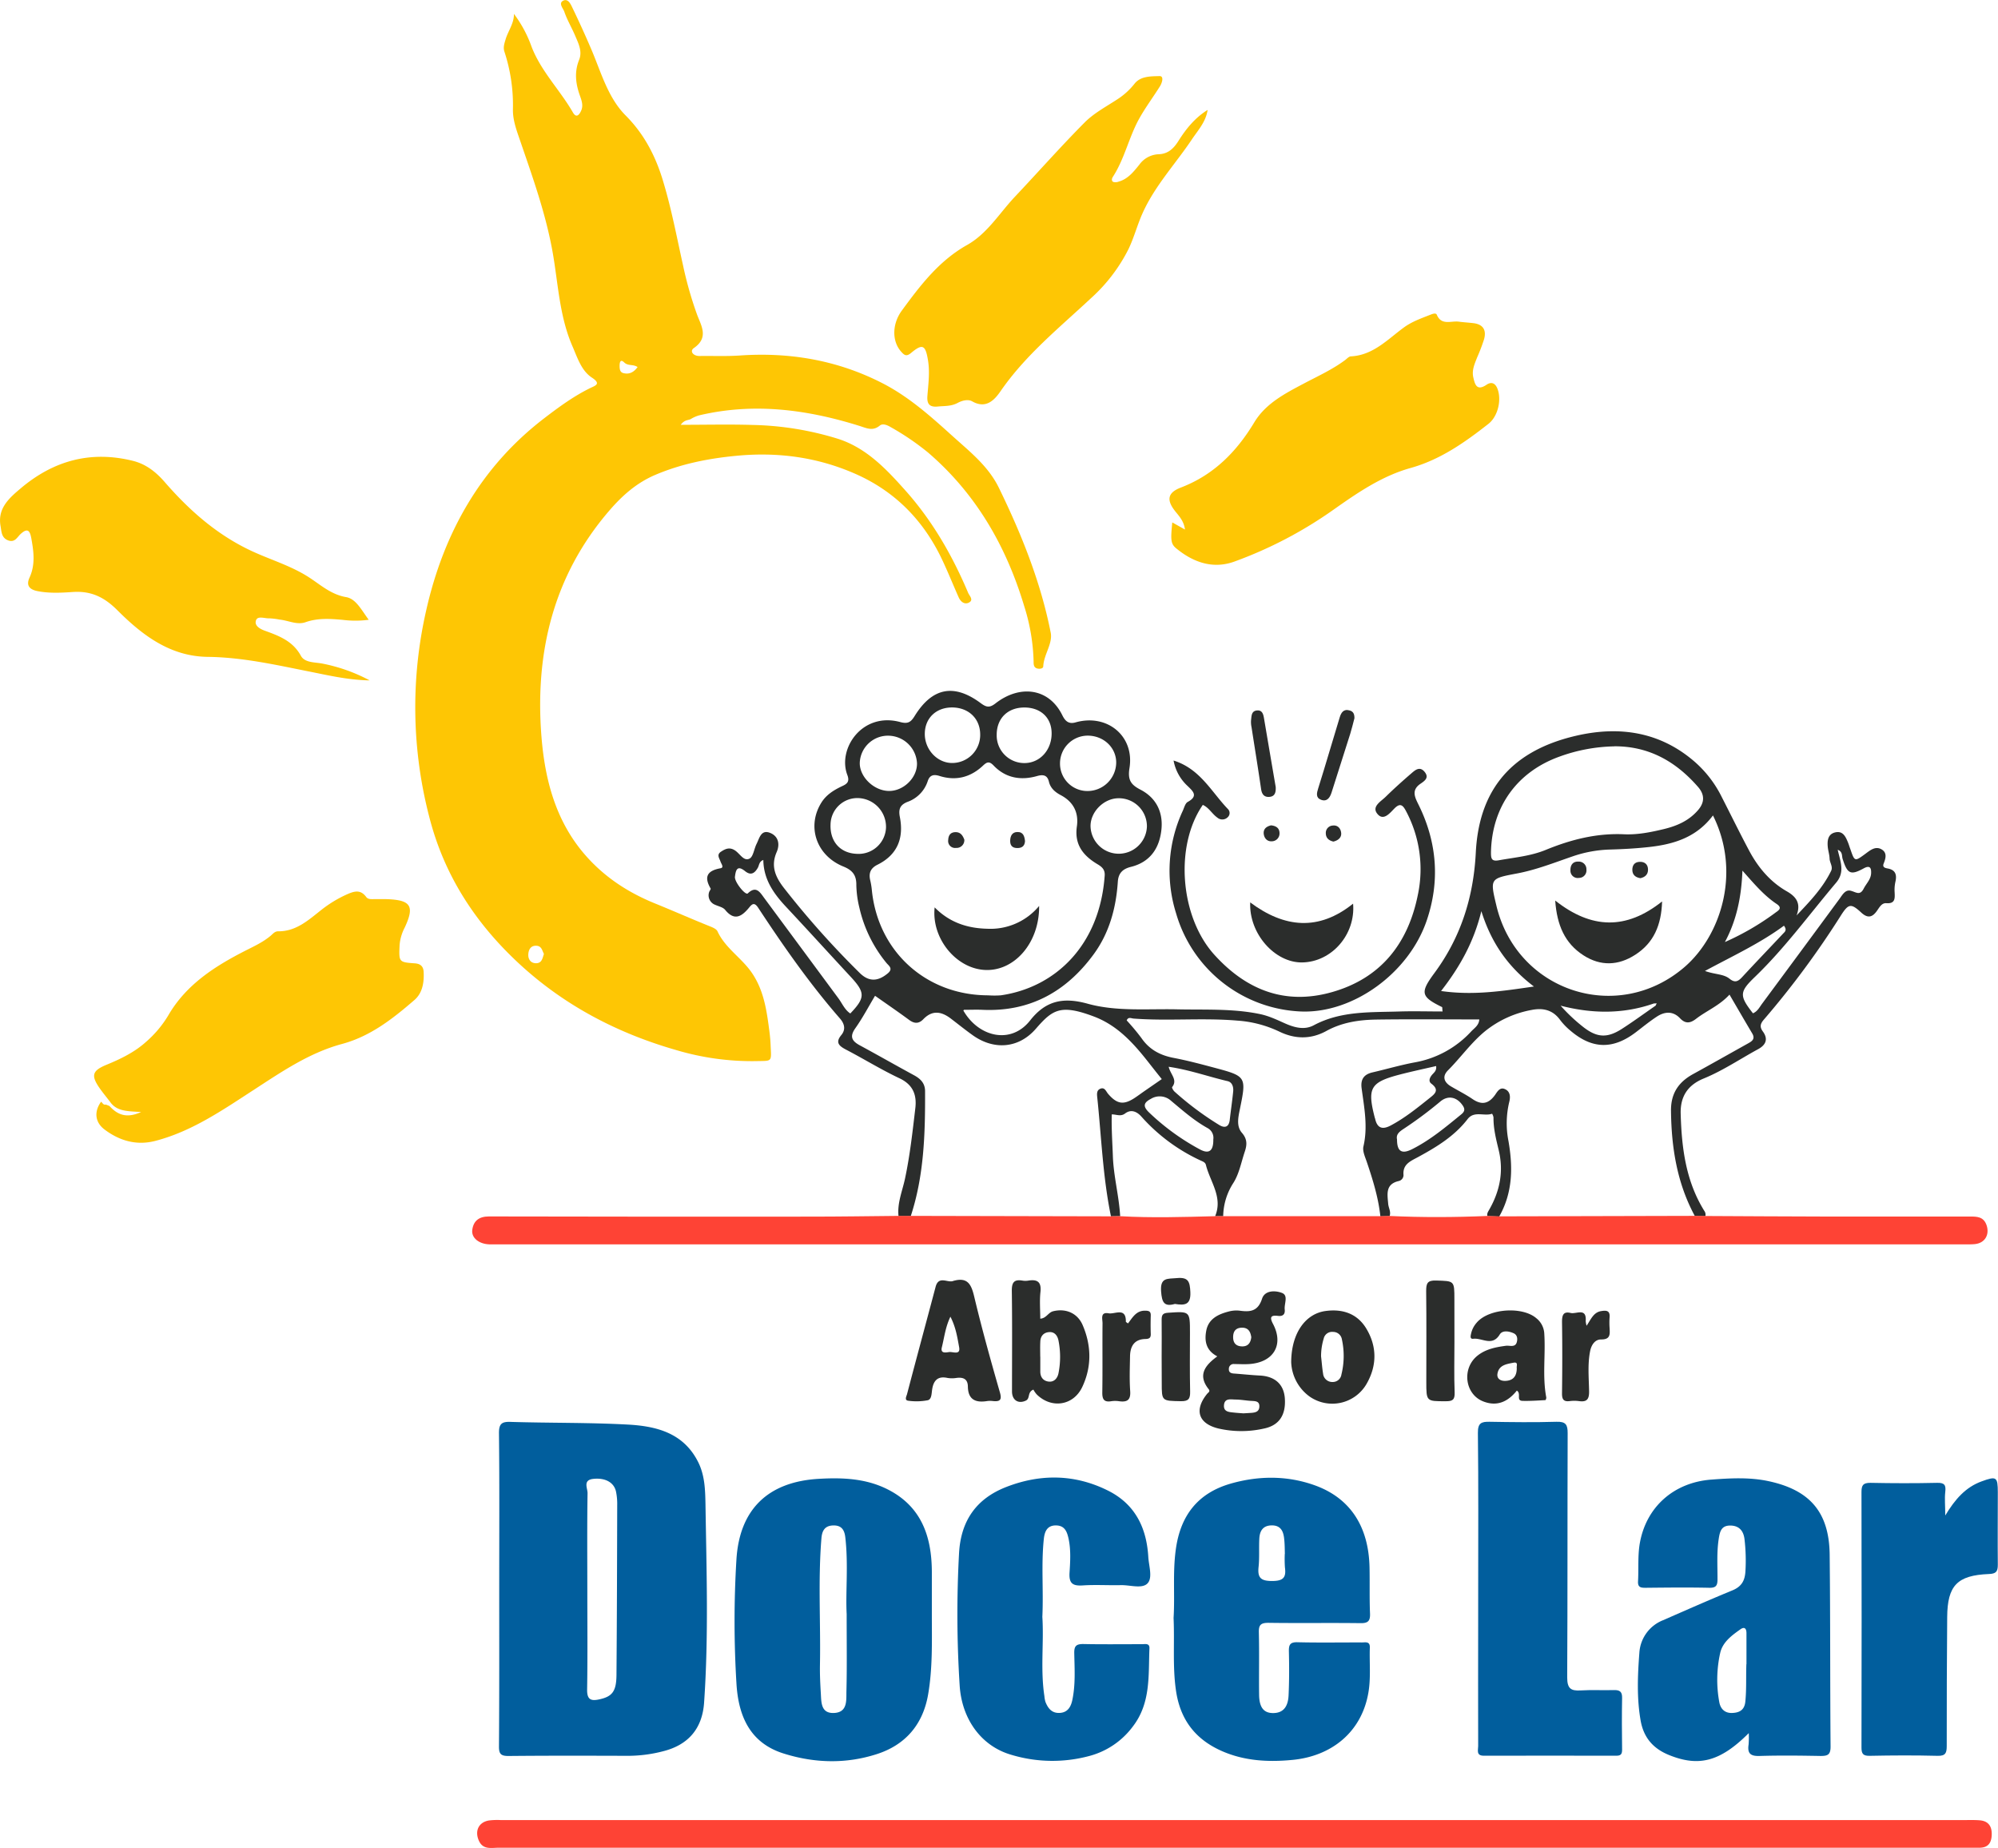 <svg id="bb268189-0edd-405c-8ef7-8947715ed752" data-name="Camada 1" xmlns="http://www.w3.org/2000/svg" viewBox="0 0 867.88 802.57"><title>logo</title><path d="M323.93,190.09c11,0,21.09-.25,31.18.06a134.12,134.12,0,0,1,37.3,6.08c12.28,4,20.89,13.18,29.11,22.4,11.72,13.13,20.43,28.29,27.27,44.49.51,1.22,2.6,3.11.2,4.24-1.9.89-3.52-.5-4.35-2.36-2.61-5.87-5-11.88-7.8-17.64-8.1-16.44-20.36-28.67-37.27-36.06-16.47-7.21-33.63-9.46-51.49-7.75-12.15,1.16-23.89,3.48-35.2,8.28-8.13,3.46-14.37,9-20,15.55-24.45,28.37-32.35,61.94-29.44,98.28,1.51,18.76,6.26,36.93,19.39,51.73,8.37,9.44,18.57,16,30.14,20.67,7.93,3.22,15.77,6.7,23.72,9.88,1.31.52,2.75,1.17,3.2,2.14,3.34,7.22,10.26,11.38,14.7,17.69,4.86,6.92,6.36,14.76,7.46,22.8.38,2.8.77,5.61.89,8.43.35,8.06,1,7.28-6.42,7.45a115,115,0,0,1-34.47-4.77c-25.44-7.29-48.4-19.22-68-37.25-19-17.49-32.66-38.23-39.21-63.48a189.17,189.17,0,0,1-1.46-90.35c7.58-33.51,23.66-62.28,51.45-83.51,6.34-4.85,12.83-9.6,20.1-13.11,2.17-1,4.36-1.77.4-4.39-4.57-3-6.27-8.62-8.44-13.61-5.67-13-6.19-27.11-8.6-40.8-3-16.91-8.81-32.95-14.34-49.11-1.44-4.18-3-8.45-2.92-13a74.23,74.23,0,0,0-3.68-25c-.63-1.85-.05-3.54.48-5.33,1.09-3.71,3.68-6.89,3.65-11.11a53.47,53.47,0,0,1,7.68,14.33c4.13,10.66,12.33,18.74,17.93,28.47,1.62,2.82,3,.69,3.7-1.07.91-2.34-.13-4.65-.86-6.8-1.71-5-2.2-9.89-.14-15,1.49-3.67-.33-7.17-1.75-10.52s-3.47-6.8-4.69-10.38c-.48-1.43-2.71-3.69-.43-4.8,2.12-1,3.25,1.62,4,3.2q4.29,8.9,8.18,18c4.27,10,7.19,21,15,28.79,8.28,8.33,13.21,18.25,16.35,29.05C320,96.77,322.29,109,325,121.18a162.49,162.49,0,0,0,6,21c1.81,4.87,5.24,10-1.35,14.56-2,1.37-.28,3.51,2.45,3.47,5.83-.09,11.68.18,17.48-.22,21.81-1.51,42.6,2.07,62.11,12.11,11.37,5.86,20.83,14.32,30.23,22.82,7.52,6.79,15.57,13.06,20.19,22.51,9.83,20.16,18.17,40.88,22.52,62.93.94,4.78-3,9.48-3.23,14.6,0,1-1.42,1.22-2.49,1-1.76-.4-1.7-1.87-1.71-3.17a86.26,86.26,0,0,0-4.1-24c-7.8-26-20.94-48.81-41.76-66.67a112.77,112.77,0,0,0-16.29-11.07c-1.58-.93-3.44-1.63-4.66-.62-3.07,2.53-5.69,1.12-8.78.15-22.85-7.16-46-10.22-69.75-4.58a14.84,14.84,0,0,0-3.58,1.59C327.15,188.21,325.6,187.8,323.93,190.09ZM264.5,419.86c-.77-1.3-.9-3.37-3.22-3.51-2.58-.16-3.48,1.8-3.57,3.79s1,3.86,3.49,3.79C263.55,423.86,263.85,421.92,264.5,419.86ZM305.18,165c-2-1.33-4.13-.36-5.81-2s-2,.05-2,1.46.15,2.84,1.7,3.19C301.5,168.25,303.51,167.34,305.18,165Z" transform="translate(-28.23 -5.59)" style="fill:#fec604"/><path d="M418.53,533.79c-.62-5.74,1.7-11,2.84-16.43,2.14-10.1,3.26-20.32,4.46-30.52.67-5.7-1-10.15-6.86-12.92-7.93-3.73-15.43-8.38-23.21-12.44-3-1.57-4.81-3.05-2.09-6.34,2.12-2.56,1.25-5.1-.61-7.23-13.15-15.08-24.56-31.44-35.53-48.12-1.71-2.59-2.75-1.44-4,.1-3.15,3.78-6.3,5.79-10.32.86-.95-1.16-2.88-1.52-4.38-2.21a4.39,4.39,0,0,1-2.63-5.31c.12-.62.89-1.42.7-1.76-3-5.15-1.4-7.75,4.3-8.78,1.67-.31.33-1.91,0-2.9-.49-1.49-1.84-3,.28-4.34,1.91-1.25,3.67-2,5.93-.56s3.83,4.86,6.35,3.63c1.7-.83,2-4.29,3.15-6.5,1.2-2.41,1.9-6.17,5.69-4.75s4.48,5,3,8.38c-2.66,6.09-.54,10.83,3.12,15.56a383.46,383.46,0,0,0,32.88,36.88c4,4,8,3.84,12.33.18,2.42-2.06.23-3.34-.68-4.49a57.91,57.91,0,0,1-11.71-23.9,44.56,44.56,0,0,1-1.34-9.83c.07-4.31-1.62-6.5-5.64-8.12-11.89-4.82-16-17.59-9.47-27.87,2.16-3.39,5.39-5.34,8.86-7,2.25-1,3.43-2,2.34-4.88-4.35-11.4,6.44-27.44,22.94-23,3.37.92,4.65.05,6.29-2.6,7.66-12.39,17.1-14.23,28.74-5.58,2.39,1.78,3.82,2.08,6.35.11,10.4-8.13,23.06-6.9,29,5,1.12,2.26,2.5,4.16,5.79,3.23,13.72-3.9,25.68,5.9,23.45,19.79-.84,5.18.55,7.24,4.76,9.42,6.88,3.56,9.92,9.83,9.1,17.41-.86,8.05-4.9,14.06-13.26,16.13-3.49.87-5.41,2.64-5.67,6.44-.76,11.44-3.71,22.32-10.58,31.64-11.9,16.17-27.68,24.93-48.2,24-2.66-.12-5.33,0-8,0-.1,0-.21.2-.31.32,6.55,11.46,20.63,14.94,29,4.29,6.79-8.65,14.44-10.19,25-7.26,12.51,3.46,25.78,2.16,38.74,2.44,12,.27,24-.41,35.81,2,4,.79,7.52,2.48,11.14,4.1,4.06,1.8,8.42,3,12.5.83,11.85-6.34,24.72-5.58,37.45-6,6.12-.18,12.26,0,18.5,0-.14-1.33-.07-1.84-.22-1.91-9.2-4.5-9.61-6.24-3.34-14.74,11.48-15.53,17-32.93,18-52.25,1.22-24.8,13-43.72,43.43-50.82,19.07-4.45,37-1.76,52.21,11.76A49.43,49.43,0,0,1,776,351.52c4,7.82,7.87,15.73,12,23.49,3.89,7.31,9.13,13.56,16.4,17.71,4.23,2.42,6.15,5.36,4.22,10.45,5.7-6,11.36-11.88,15-19.34.89-1.86-.6-3.51-.66-5.33s-.69-3.57-.82-5.37c-.19-2.6.15-5.25,3.18-6,3.44-.84,4.6,1.84,5.64,4.37.38.91.63,1.88,1,2.82,1.9,5.54,1.89,5.53,6.67,2,2-1.48,4.2-3.31,6.78-1.91s2,3.83,1.07,6.15c-.69,1.64.47,2,1.71,2.22,3.5.63,4.06,2.82,3.33,5.92a16.23,16.23,0,0,0-.31,4.46c.13,2.68.24,5-3.65,4.7-2-.14-3,1.89-4.06,3.36-2,2.82-4,3.31-6.83.68-4.43-4.08-5.52-3.81-8.73,1.18a383.79,383.79,0,0,1-33.48,45.28c-1.55,1.77-2,3.16-.49,5.22,2.39,3.28,1.36,5.83-2.09,7.7-7.85,4.27-15.31,9.33-23.6,12.72-7.09,2.9-10.26,8-10,15.47.42,14.73,2.24,29.12,10.24,42a2.8,2.8,0,0,1,.48,2.33l-4.57-.06c-7.73-14.27-10.18-29.67-10.36-45.7-.09-7.63,3.32-12.53,9.67-16,7.86-4.32,15.67-8.74,23.5-13.11,1.8-1,3.63-1.94,2.09-4.54-3.26-5.48-6.45-11-9.85-16.82-4.42,4.83-10,7-14.56,10.54-2.51,1.92-4.58,2.2-6.91-.25-3-3.18-6.57-3-10-.79-3.19,2.08-6.16,4.52-9.19,6.83-9.92,7.57-19,7.39-28.45-.69a27.93,27.93,0,0,1-4.49-4.67c-3.17-4.36-7.45-5.29-12.37-4.31a45.11,45.11,0,0,0-20.19,9.22c-6.09,5-10.61,11.48-16.12,17-2.59,2.6-1.79,5.14,1.25,6.95s6.43,3.49,9.44,5.55c4,2.73,7,2,9.74-1.8,1-1.43,2.08-3.51,4.26-2.56,2.36,1,2.5,3.35,1.92,5.6a39.65,39.65,0,0,0-.36,16.86c2,11.45,1.91,22.47-4,32.89l-5.12-.17c-.32-1.09.29-1.93.77-2.78,4.63-8.09,6.35-16.59,4.14-25.83-1.11-4.66-2.33-9.34-2.27-14.22a4.22,4.22,0,0,0-.62-1.64c-3.45,1.23-7.76-1.39-10.63,2.33-5.71,7.42-13.51,12.14-21.54,16.5-3.26,1.77-6.74,3.09-6.3,7.83a2.66,2.66,0,0,1-2.07,2.57c-5.87,1.35-4.93,5.72-4.59,9.88.14,1.79,1.31,3.47.61,5.36l-4,.1c-.87-8.15-3.29-15.92-5.9-23.65-.74-2.18-1.93-4.7-1.46-6.72,2-8.56.33-16.9-.79-25.29-.51-3.85,1-6,4.71-6.86,6.14-1.42,12.22-3.21,18.41-4.36a43.59,43.59,0,0,0,24.49-13.44c1.38-1.46,3.33-2.62,3.51-5.2-15.11,0-29.92-.16-44.73.06-7.51.11-14.93,1.22-21.69,4.94s-13.7,3.59-20.57.22a50.32,50.32,0,0,0-18.22-4.72c-15-1.27-30,.26-44.95-.88-1-.07-2.32-.88-3,.8a98.42,98.42,0,0,1,6.39,7.65c3.43,5,8.12,7.51,14,8.63s11.67,2.66,17.44,4.2c14.22,3.8,14.24,3.85,11.29,18.27-.71,3.5-1.51,7.26.93,10.07s2.21,5.32,1.22,8.24c-1.53,4.56-2.42,9.55-4.93,13.51a27.39,27.39,0,0,0-4.43,14.48l-3.5,0c3.45-8.29-2.17-14.94-4-22.27-.28-1.13-1.27-1.46-2.16-1.87A78,78,0,0,1,524,490.52c-1.91-2.14-4.46-3.31-7.07-1.32-1.92,1.45-3.75.37-5.78.38-.17,6.16.27,12.12.48,18.1.31,8.82,2.68,17.35,3.17,26.12l-4,.06c-3.52-17-4.14-34.34-5.94-51.54-.16-1.54-.36-3.22,1.36-3.89,1.89-.74,2.42,1.16,3.34,2.23,3.87,4.51,6.76,4.95,11.63,1.72,1.39-.92,2.72-1.92,4.09-2.87l7.6-5.25c-2-2.47-3.92-4.92-5.87-7.4-6.53-8.3-13.46-16-23.8-19.85-14.36-5.37-17.81-2.91-25.05,5.41-7.39,8.5-18.1,9.39-27.34,2.83-3.25-2.31-6.37-4.83-9.54-7.25-4.07-3.11-8.06-3.84-12,.27-2,2.05-3.92,1.93-6.17.27-4.8-3.54-9.72-6.9-14.78-10.46-2.87,4.79-5.42,9.66-8.57,14.1-2.56,3.63-1.5,5.54,1.92,7.4,7.89,4.27,15.68,8.72,23.57,13,2.84,1.54,4.8,3.48,4.81,6.93.07,18.34-.42,36.61-6.22,54.27ZM746.6,441.42c-13.31,4.66-26.77,4.49-40.48.95a74.62,74.62,0,0,0,10,9.39c5.85,4.52,10.27,4.73,16.52.75,5-3.21,9.84-6.76,14.75-10.16.16-.34.31-.69.47-1Zm-289.16-3.54a40.19,40.19,0,0,0,5.49,0c23.57-3.38,43-21.58,45.15-52,.19-2.65-1.23-3.83-3.21-5-6.12-3.67-10-8.45-8.88-16.31.88-6-1.46-10.72-7-13.64-2.41-1.27-4.46-3-5.13-5.81s-2.35-3.28-5.17-2.48c-7,2-13.63.9-18.85-4.56-1.92-2-2.93-1.56-4.65.06-5.4,5.08-11.75,6.7-18.9,4.45-2.47-.78-4.22-.4-5.08,2.26a14.26,14.26,0,0,1-8.76,9c-3.26,1.29-4,3.17-3.36,6.51,1.82,9.19-1,16.47-9.7,20.79-3.09,1.54-3.91,3.74-3.12,6.91a33.08,33.08,0,0,1,.7,4.44C409.77,419,430.6,437.83,457.44,437.88ZM772.3,359.75c-7.23,9.62-17.16,12.54-27.81,13.72-5.61.62-11.27.93-16.91,1.09a54.22,54.22,0,0,0-16.11,2.92c-8,2.74-15.89,5.88-24.24,7.46-11.81,2.23-11.82,2.18-9,14,8.93,37.34,52.69,51.64,81.72,26.65C775.68,412,784.66,384.49,772.3,359.75Zm-42.94-30a73.21,73.21,0,0,0-23.43,4.34c-18.7,6.61-29.66,21.89-30.06,41.66,0,2.61.14,4.06,3.39,3.48,6.86-1.24,13.83-1.82,20.39-4.51,10.86-4.45,22-7.33,34-6.79,5.8.27,11.62-.88,17.29-2.25s10.7-3.54,14.67-8c3.09-3.43,3.19-6.84.26-10.25C756.22,336.32,744.44,329.62,729.36,329.72Zm60.29,115.94c2-.81,2.88-2.69,4.05-4.26q16.78-22.66,33.52-45.4c1.26-1.71,2.52-4.18,4.9-3.58s4,2.27,5.64-.9c1.12-2.2,3.1-4,3.23-6.64.11-2.2-.39-3.71-3.18-2.19-5.76,3.14-7.13,2.41-9.2-4.11-.4-1.29.08-3.14-2.13-3.94,1.1,4.94,3.28,9.59-.68,14.28-11.6,13.73-22.21,28.32-35.2,40.85C783.76,436.37,783.67,438,789.65,445.66ZM359.8,379.1c-1.87.65-1.77,2.27-2.37,3.34-1.42,2.51-3.09,3.49-5.56,1.5-3.56-2.86-4.05-.24-4.4,2.45-.28,2.17,4.55,8.2,5.59,7.21,3.53-3.39,5.2-.65,7,1.83q16.17,21.85,32.33,43.71c1.67,2.25,2.74,5,5.19,6.62,6.51-6.8,6.52-9.06.29-15.8-9.5-10.25-18.9-20.59-28.45-30.79C364.15,393.5,359.91,387.39,359.8,379.1ZM654.2,436c13.91,2,26.6.05,40.33-1.95-11.3-8.57-18.54-19-22.84-32.73C668.4,414.74,662.4,425.46,654.2,436ZM500.72,325.09a12.06,12.06,0,0,0-12.05,12.05,11.91,11.91,0,0,0,11.54,12,12.49,12.49,0,0,0,12.87-12.4C513.05,330.24,507.63,325.12,500.72,325.09Zm25.7,39.5a12.17,12.17,0,0,0-12.28-12.31c-6.34,0-12.16,5.75-12.21,12a12.25,12.25,0,0,0,24.49.32Zm125.63,104c-5.31,1.23-10.59,2.34-15.8,3.7-12.77,3.33-14.18,5.82-10.88,18.62,0,.16.12.31.16.47.89,4.16,3.12,5,6.84,3,6-3.19,11.31-7.46,16.6-11.69,2.23-1.79,4.87-3.54,1-6.45-1.24-.93-.85-2.32.06-3.54S652.34,470.81,652.05,468.62ZM400.49,376.43A11.91,11.91,0,0,0,413.09,365a12.51,12.51,0,0,0-11.51-12.76A11.65,11.65,0,0,0,389,363.63C388.69,371.12,393.24,376.19,400.49,376.43Zm13.95-27.31c6.34,0,12.22-5.8,12.11-12a12.61,12.61,0,0,0-12.17-12A12.24,12.24,0,0,0,401.69,337C401.65,343.12,407.93,349.1,414.44,349.12Zm46.73-24.38A12,12,0,0,0,473.45,337c6.64-.13,11.67-5.79,11.58-13.05-.07-6.75-4.86-11.15-12-11.08S461.16,317.63,461.17,324.74Zm-19.4-11.89c-6.91,0-11.74,4.61-11.83,11.33-.1,6.91,5.37,12.79,11.88,12.79A12.18,12.18,0,0,0,454,324.48C453.93,317.64,448.93,312.87,441.77,312.85Zm94.1,156.06c.81,3.41,4,5.65,1.51,8.82-.2.25.52,1.53,1.08,2a132,132,0,0,0,19.48,14.53c2.41,1.4,4.11.77,4.46-2.29.47-4.11,1.08-8.2,1.49-12.32.19-1.92-.38-4-2.37-4.49C553.19,473.22,545.09,470.27,535.87,468.91Zm19.39,31.56a4.79,4.79,0,0,0-2.45-4.91c-5.85-3.24-10.8-7.62-15.89-11.87a7.31,7.31,0,0,0-8.76-.86c-3.11,1.64-3.61,3.16-.92,5.81a101,101,0,0,0,22,16.05C553.37,507,555.34,505.49,555.26,500.47Zm79.8,0c0,5.16,2,6.47,6.43,4.29,8-4,14.69-9.65,21.52-15.22,1.47-1.21,1.64-2.25.6-3.79-2.51-3.71-6.3-4.6-9.71-1.78a173,173,0,0,1-16,11.92C636.24,497,634.56,498.17,635.06,500.45Zm142.43-85.73a114.15,114.15,0,0,0,21.64-12.54c1.27-1,3.71-2.08.84-4-5.56-3.71-9.81-8.8-14.87-14.48C784.65,395.14,782.58,405.24,777.49,414.72Zm-8.65,12.56c4.38,1.59,8,1.24,10.66,3.37,2.28,1.84,3.66,1.25,5.41-.64,5.88-6.36,11.88-12.6,17.81-18.91.73-.77,1.9-1.53.41-3.48C792.82,415.24,781.19,420.63,768.84,427.28Z" transform="translate(-28.23 -5.59)" style="fill:#2b2d2c"/><path d="M245.08,695.59c0-22.48.14-45-.11-67.44-.05-4.39,1.34-5.17,5.33-5,16.79.5,33.62.25,50.4,1.14,12.53.66,24.46,3.54,30.85,16.41,2.83,5.72,3,11.94,3.12,18,.44,28.79,1.4,57.59-.6,86.36-.78,11.29-6.85,18.35-17.74,21.11a60.8,60.8,0,0,1-15.26,2c-17.32-.05-34.64-.1-52,.07-3.31,0-4.12-.93-4.1-4.15C245.14,741.22,245.08,718.4,245.08,695.59Zm38.27-.1c0,14.64.15,29.27-.09,43.9-.07,4.38,1.64,5.07,5.31,4.26,5.55-1.21,7.38-3.4,7.44-10.56.2-24.6.26-49.21.32-73.81a26.32,26.32,0,0,0-.54-5.95c-.92-4-4.78-6-9.91-5.43-4.58.52-2.39,4.12-2.43,6.19C283.23,667.89,283.34,681.69,283.35,695.49Z" transform="translate(-28.23 -5.59)" style="fill:#015e9d"/><path d="M433,706.8c0,11.64.38,23.31-1.64,34.85-2.27,12.92-9.8,21.74-22.18,25.75-13.47,4.36-27.19,4-40.68-.27-14.53-4.61-19.46-16.24-20.35-30a443.09,443.09,0,0,1-.05-53.93c1.24-21.92,13.6-34.06,35.79-35.33,10.22-.59,20.31-.2,29.68,4.46,14.85,7.39,19.38,20.49,19.43,35.95C433,694.47,433,700.63,433,706.8ZM396,706.6c-.51-9.47.79-21.45-.6-33.39-.39-3.37-1.81-5.22-5.36-5.09s-4.74,2.32-5,5.56c-1.5,18.27-.3,36.56-.64,54.84-.08,4.14.12,8.3.37,12.44.24,4,0,8.87,5.77,8.6,6-.28,5.25-5.7,5.36-9.55C396.16,729.7,396,719.39,396,706.6Z" transform="translate(-28.23 -5.59)" style="fill:#015e9d"/><path d="M787.85,758.31c-12.43,12.43-21.73,14.75-34.65,9.51-6.84-2.78-11-7.5-12.32-14.94-1.71-9.77-1.3-19.59-.56-29.34a16.29,16.29,0,0,1,10.26-14.25c10-4.37,20-8.8,30.07-12.94,4-1.62,5.51-4.17,5.75-8.3A79.22,79.22,0,0,0,786,674.1c-.41-3.51-2.23-5.89-6.1-5.94-4-.06-4.63,2.62-5.12,5.91-.88,5.81-.49,11.63-.51,17.45,0,2.7-.65,3.73-3.6,3.67-9.15-.2-18.31-.09-27.47,0-2,0-3.61,0-3.45-2.79.31-5.47-.17-11.07.75-16.43,2.74-15.89,14.79-26.56,31.14-27.77,8.27-.62,16.63-1.08,24.85.69,18,3.87,26.29,13.58,26.5,31.93.31,27.8.16,55.61.39,83.41,0,3.53-1.31,4-4.33,4-8.82-.16-17.65-.27-26.47,0-4,.14-5.4-1.09-4.8-5A40.08,40.08,0,0,0,787.85,758.31Zm-1-29.95V714.92c0-2-.82-3-2.68-1.66-3.8,2.69-7.75,5.59-8.76,10.38a53.52,53.52,0,0,0-.36,21.25c.6,3.18,2.65,4.76,5.52,4.67s5.34-1,5.77-4.78C786.92,739.3,786.6,733.83,786.81,728.36Z" transform="translate(-28.23 -5.59)" style="fill:#015e9d"/><path d="M538,708.29c.61-9.66-.41-19.62.95-29.61,2-14.91,9.62-24.75,24.2-28.83,12.14-3.4,24.44-3.4,36.25.86,15.46,5.58,23.35,18,23.72,35.66.14,6.66-.07,13.33.21,20,.13,3.26-.87,4.23-4.15,4.18-13.32-.17-26.65.05-40-.14-3.32,0-4.23.93-4.14,4.19.22,9,0,18,.11,27,.06,5.54,2,8,6.08,8,5,0,6.53-3.56,6.72-7.65.3-6.32.29-12.66.14-19-.07-2.83.35-4.2,3.71-4.11,9.32.23,18.65.06,28,.09,1.54,0,3.54-.58,3.45,2.19-.23,6.48.48,13-.6,19.43-2.91,17.4-16.12,27.79-33,29.39-10.26,1-20.58.52-30.38-3.71-11.83-5.11-18.49-13.83-20.27-26.7C537.54,729.2,538.48,718.89,538,708.29Zm48.34-27.82c-.06-1.4,0-4.23-.35-7-.38-3-1.58-5.38-5.26-5.38-3.86,0-5.29,2.34-5.48,5.67-.23,4.13.11,8.31-.33,12.4-.51,4.77,1.08,6.09,5.91,6.08s6.15-1.52,5.54-5.88A53.71,53.71,0,0,1,586.3,680.47Z" transform="translate(-28.23 -5.59)" style="fill:#015e9d"/><path d="M510.76,533.86l4-.06c13.75.79,27.49.36,41.23,0l3.5,0,68.32,0,4-.1c14.16.67,28.33.6,42.5,0l5.13.17,84.9-.21,4.57.06c17.15.08,34.31.2,51.47.23,21.15,0,42.31,0,63.47,0,3.07,0,6,0,7.29,3.75,1.41,4.16-.72,7.8-5.11,8.23-1.65.16-3.33.1-5,.1l-637.78,0c-.83,0-1.67,0-2.5,0-4.46-.16-7.84-2.81-7.38-6.27.53-4,3-5.85,7.27-5.85q69.72.15,139.45.08c12.82,0,25.65-.2,38.47-.32h5.3Z" transform="translate(-28.23 -5.59)" style="fill:#fe4335"/><path d="M564.25,808.09q-159.75,0-319.5,0c-3.18,0-6.8,1-8.58-3.22s.06-7.89,4.44-8.62a29.6,29.6,0,0,1,5-.18H882.09c2,0,4-.06,6,.1,3.94.3,5.45,2.71,5.29,6.43s-1.86,5.58-5.63,5.49c-1.66,0-3.33,0-5,0Z" transform="translate(-28.23 -5.59)" style="fill:#fe4335"/><path d="M74.19,485.31l1.58.62c3.41,3.73,7.29,5.57,13.75,2.63-5.79-.39-10.49-.18-13.44-4.37-1.59-2.09-3.28-4.11-4.77-6.27-3.67-5.36-2.84-7.4,3.2-9.89,6.2-2.55,12.26-5.48,17.3-10.07a47.62,47.62,0,0,0,9.51-11.36c7.82-13.5,20.45-21.51,33.92-28.33,3.65-1.84,7.3-3.56,10.47-6.2,1-.81,1.8-2,3.34-2,7.93.07,13.27-5,19-9.48A52.57,52.57,0,0,1,179,394c3.24-1.44,5.88-2.11,8.29,1.15.79,1.06,2.05.95,3.22.95,1.83,0,3.67,0,5.5,0,10.72.32,12.43,2.95,8,12.38a19.87,19.87,0,0,0-2.21,7.59c-.31,7.32-.38,7.43,6.68,7.92,2.58.19,3.66,1.5,3.77,3.71.24,4.56-.49,9.16-4,12.21C198.89,448,189.2,455.65,176.8,459c-14.33,3.86-26.4,12.19-38.68,20.16-13.39,8.69-26.65,17.84-42.43,21.94-8.08,2.1-15.47,0-22-4.91-4.25-3.15-4.65-7.86-1.55-12.1C72.79,484.55,73.07,485.62,74.19,485.31Z" transform="translate(-28.23 -5.59)" style="fill:#fec604"/><path d="M537.44,232.48l5.51,3.1c-.47-3.67-2.46-5.71-4.22-7.92-3.9-4.9-3.36-8.1,2.44-10.32,14.26-5.47,24.16-15.49,31.9-28.33,4.94-8.2,13.35-12.52,21.51-16.84,6.09-3.22,12.38-6.06,17.94-10.2.79-.59,1.62-1.56,2.46-1.6,9.7-.49,15.92-7.32,23-12.51,3.55-2.61,7.59-4,11.58-5.58.82-.32,2.36-.94,2.78,0,2,4.78,6.16,2.59,9.46,3,2.14.29,4.3.4,6.44.66,4.27.51,5.73,3.08,4.63,7a80.28,80.28,0,0,1-3,7.87c-1.09,2.78-2.38,5.54-1.68,8.65s1.51,6.11,5.77,3.22c2.06-1.39,3.75-.73,4.7,1.67,1.91,4.82.29,12-3.85,15.29-10.32,8.1-20.93,15.6-33.91,19.22-12.38,3.46-22.92,10.69-33.29,18a182.22,182.22,0,0,1-43.19,22.63c-9.16,3.32-17.59.46-24.95-5.48C536.72,241.88,536.67,240.29,537.44,232.48Z" transform="translate(-28.23 -5.59)" style="fill:#fec604"/><path d="M188.39,274.77a43.53,43.53,0,0,1-11.17.05c-5.48-.5-10.86-.89-16.27,1-3.73,1.32-7.51-.78-11.29-1.13a29.75,29.75,0,0,0-4.44-.55c-2,.12-5.1-1.24-5.8.91-.86,2.61,2.45,4,4.3,4.63,6.11,2.23,11.79,4.47,15.22,10.75,1.66,3,5.93,2.75,9.08,3.32a73.16,73.16,0,0,1,20.79,7.35c-9.77-.19-18.37-2.31-27-4-14.33-2.87-28.59-6.05-43.33-6.22-16.42-.19-28.53-9.52-39.32-20.31-5.67-5.66-11.37-8.38-19.2-7.87-5.1.34-10.25.64-15.4-.37-3.73-.73-5-2.61-3.5-5.88,2.59-5.65,1.81-11.31.77-17.08-.61-3.39-1.65-4.63-4.7-1.8-1.43,1.33-2.46,3.77-5.3,2.74-3-1.1-2.93-3.84-3.35-6.18-1.41-7.76,3.71-12.19,8.8-16.49,14.23-12,30.31-16.45,48.65-11.91,5.87,1.45,10.2,5,14,9.39,10.8,12.42,23,23.09,38.09,30,8.06,3.69,16.62,6.23,24.2,11.07,5.18,3.31,9.68,7.59,16.36,8.74C182.84,265.65,185.2,270.47,188.39,274.77Z" transform="translate(-28.23 -5.59)" style="fill:#fec604"/><path d="M552.79,53.33c-.77,5.22-4.19,8.84-6.87,12.85-7.14,10.66-16.08,20.15-21.39,32-2.3,5.11-3.71,10.64-6.15,15.68A72.47,72.47,0,0,1,502.24,135c-13.76,12.86-28.51,24.71-39.38,40.47-2.65,3.85-6.33,7.85-12.34,4.43-1.88-1.06-4.5-.29-6.28.67-2.84,1.54-5.74,1.29-8.69,1.58-3.72.37-4.74-1.3-4.48-4.63.4-5.13,1.11-10.24.26-15.43-1.08-6.63-2.34-7.4-7.3-3.25-2.13,1.78-3,1-4.38-.54-4-4.48-4-12,.37-17.91,8-10.89,16.08-21.54,28.27-28.39,8.76-4.91,14-13.74,20.71-20.88,10.17-10.77,20-21.9,30.43-32.4,4-4,9.23-6.78,14-9.9a30.61,30.61,0,0,0,7.62-6.88c2.65-3.36,7.16-3.19,10.85-3.3,2.06-.06,1.1,3,.15,4.48-2.89,4.62-6.17,9-8.84,13.75-4.6,8.15-6.43,17.6-11.58,25.53-.51.78-.64,1.76.14,2.19a3.59,3.59,0,0,0,2.34-.11c4.05-1.12,6.53-4.3,9-7.35a10.84,10.84,0,0,1,8.43-4.55c4.12-.16,6.5-2.49,8.58-5.79C543.43,61.53,547.33,56.72,552.79,53.33Z" transform="translate(-28.23 -5.59)" style="fill:#fec604"/><path d="M481,707.81c.72,11.16-.89,22.84.89,34.44a12.32,12.32,0,0,0,.44,2.45c1.09,2.81,2.76,5,6.16,4.84s4.86-2.48,5.51-5.51c1.44-6.75,1-13.6.86-20.41-.06-3.06.76-4,3.86-4,8.49.18,17,.06,25.49.07,1.43,0,3.41-.55,3.31,1.8-.49,11.7.66,23.72-7.21,33.94a34.56,34.56,0,0,1-18.94,12.82,61.76,61.76,0,0,1-33.92-.54c-13-3.77-21.41-15.46-22.36-30a486.17,486.17,0,0,1-.28-57.39c.75-14.36,7.61-23.89,20.51-28.91,14.84-5.78,29.87-5.64,44.33,1.64,11.69,5.88,16.64,16.15,17.37,28.74.23,3.93,2,9.07-.36,11.51s-7.58.65-11.54.74c-5.49.13-11-.24-16.48.12-4.36.29-6.14-.75-5.83-5.55s.64-10-.46-14.92c-.67-3-1.71-5.47-5.25-5.58-3.93-.13-5.09,2.53-5.45,5.78C480.46,685,481.54,696.21,481,707.81Z" transform="translate(-28.23 -5.59)" style="fill:#015e9d"/><path d="M670.32,695.41c0-22.49.14-45-.13-67.49-.05-4.31,1.51-4.9,5.1-4.83,9.66.17,19.34.29,29,0,4.09-.13,4.91,1.25,4.89,5-.13,35.33,0,70.66-.2,106,0,4.82,1.53,5.95,5.86,5.68,4.81-.3,9.66,0,14.49-.15,2.5-.06,3.56.72,3.5,3.42-.14,7.49-.1,15,0,22.49,0,2-.64,2.6-2.55,2.6q-28.75-.06-57.5,0c-3.45,0-2.46-2.45-2.47-4.21q-.06-27,0-54Z" transform="translate(-28.23 -5.59)" style="fill:#015e9d"/><path d="M873.2,663.79c4.23-7,8.78-12.27,15.83-14.83,6.37-2.32,7-2,7,4.78,0,10.49-.1,21,0,31.47,0,3-.82,3.89-3.89,4-13.75.56-18,5-18.1,18.71-.13,18.64-.24,37.29-.2,55.93,0,3-.44,4.42-4,4.32-9.81-.25-19.64-.2-29.47,0-2.9.05-3.57-.91-3.56-3.67q.12-55.44,0-110.89c0-3,.72-4,3.86-4,9.65.2,19.32.22,29,0,3.36-.09,3.86,1.11,3.53,4S873.2,659.64,873.2,663.79Z" transform="translate(-28.23 -5.59)" style="fill:#015e9d"/><path d="M538,335.9c11.53,3.6,16.4,13.56,23.54,21a2.44,2.44,0,0,1,0,3.6,3.3,3.3,0,0,1-4.53.19c-2.3-1.61-3.64-4.34-6.31-5.52-12.34,17.84-9.87,48.67,5,65.07,13.91,15.38,30.81,22,51.07,16.25,21.22-6,33.1-21.06,37.36-42.36A53.56,53.56,0,0,0,639,357.92c-1.34-2.56-2.48-3.77-5-1.27-2,2-4.71,5.57-7.35,2.56-2.85-3.24,1.35-5.47,3.45-7.53,3.57-3.5,7.29-6.84,11.07-10.1,1.7-1.46,3.74-3.42,5.92-.7,2,2.5,0,3.84-1.84,5.11-4.3,2.92-2.22,6.25-.61,9.57,7.84,16.13,9.08,32.85,3.34,49.76-7.82,23.06-32.15,40.44-54.55,39.58a59,59,0,0,1-54.31-42.55A61.7,61.7,0,0,1,542,357.73c.62-1.36,1.06-3.25,2.15-3.85,4.75-2.6,2.25-4.68-.14-7A19.85,19.85,0,0,1,538,335.9Z" transform="translate(-28.23 -5.59)" style="fill:#2b2d2c"/><path d="M557,594.68c-5.07-2.62-5.64-6.9-4.78-11.27,1-5,5.11-7,9.58-8.17a12.76,12.76,0,0,1,4.95-.4c4.58.65,7.93.25,9.68-5.19,1.22-3.77,5.85-3.63,8.69-2.51s.88,4.68,1.16,7.15c.22,2-.67,3.08-2.91,2.81-3-.36-3.8.4-2.18,3.47,4.82,9.12.23,16.73-10.33,17.45-2.16.15-4.33,0-6.49,0a2.05,2.05,0,0,0-2.35,2c-.12,1.52.73,2,2.1,2.11,3.8.27,7.59.69,11.39.88,6.53.34,10.38,3.8,10.82,9.9.52,7.34-2.55,11.77-9.06,13.12a44.55,44.55,0,0,1-19.7,0c-8.78-2.1-10.74-8-5-15.08.47-.57,1.46-1,.69-2C548.42,602.89,551.52,598.67,557,594.68Zm11.32,24.75c1.15-.07,2.31-.13,3.46-.21,1.75-.13,3.39-.5,3.48-2.68.11-2.37-1.59-2.42-3.35-2.51-2.3-.11-4.58-.57-6.88-.59-2,0-4.81-.78-5.12,2.33s2.31,3.09,4.46,3.34C565.72,619.25,567,619.33,568.36,619.43Zm3.41-33.2c-.33-2.19-1.23-4-3.94-4s-3.9,1.49-3.92,4.06,1.24,4,3.87,4.06S571.51,588.77,571.77,586.23Z" transform="translate(-28.23 -5.59)" style="fill:#2b2d2c"/><path d="M442.32,561.91c6.24-1.77,7.82,1.52,9.08,6.8,3.31,13.92,7.17,27.72,11.12,41.47,1,3.39.18,4.22-3,3.91a9.43,9.43,0,0,0-2.49,0c-5,.81-8.3-.57-8.38-6.33-.05-3.24-2-4.09-4.91-3.72a12.14,12.14,0,0,1-4,0c-4.17-.9-6,1.16-6.59,4.92-.29,1.76-.19,4.33-1.88,4.77a25.78,25.78,0,0,1-8.42.23c-1.91-.16-.87-2-.65-2.78,4.09-15.61,8.32-31.17,12.45-46.76C436,559.44,440,562.94,442.32,561.91Zm-1.26,15.54c-2.2,4.61-2.64,9-3.71,13.27-.74,2.93,1.9,2.24,3.24,2.08,1.58-.19,4.91,1.47,4.27-2.08C444.08,586.45,443.42,582,441.06,577.45Z" transform="translate(-28.23 -5.59)" style="fill:#2b2d2c"/><path d="M477.11,609.12c-2.74,1.11-1.28,3.84-3.29,4.78-3.28,1.54-6-.2-6-4,0-14.5.13-29-.08-43.5-.06-3.7.85-5.28,4.65-4.62a7.71,7.71,0,0,0,2.49,0c4-.65,5.78.59,5.29,5-.41,3.76-.08,7.61-.08,11.53,2.62-.13,3.44-2.69,5.62-3.23,5.29-1.31,10.49.67,12.79,6,3.83,8.9,4,18.1-.17,26.91-3.86,8.16-13.42,9.52-19.79,3.2A10.8,10.8,0,0,1,477.11,609.12Zm3-14.29v6.47c0,2.55,1.44,4.16,3.8,4.35s3.7-1.64,4.1-3.63a36.54,36.54,0,0,0,0-14.21c-.4-2-1.59-3.82-4-3.67s-3.85,1.7-3.9,4.23C480,590.52,480.08,592.68,480.08,594.83Z" transform="translate(-28.23 -5.59)" style="fill:#2b2d2c"/><path d="M687.11,609.55c-3.86,4.81-8.54,7-14.46,4.75-8.09-3-9.6-14.31-2.68-19.89,3.6-2.9,7.95-3.73,12.4-4.33,1.64-.22,4,.89,4.71-1.55.39-1.35.31-3.16-1.4-3.91-2.07-.91-4.84-1.35-6,.55-3.27,5.37-7.66,1.4-11.47,1.87-1.56.19-1.19-1.23-1-2.14a10.57,10.57,0,0,1,2.43-4.82c5.19-6.2,19.9-7.25,26-1.91a9.08,9.08,0,0,1,3.37,6.39c.65,9.28-.87,18.63.87,27.89.08.39-.21,1.23-.37,1.23-3.3.18-6.61.42-9.91.33C686.64,613.94,689.17,610.85,687.11,609.55Zm0-9.62c-.33-.88.91-3-1.58-2.47-2.89.56-6.15,1-6.82,4.63-.42,2.25,1.22,3.28,3.29,3.24C685.34,605.27,687.05,603.44,687.07,599.93Z" transform="translate(-28.23 -5.59)" style="fill:#2b2d2c"/><path d="M589.09,597.17c.09-12.93,6.45-21.09,15-22.2,7.48-1,13.75,1.25,17.59,7.58,4.66,7.69,4.77,16,.2,24a17.19,17.19,0,0,1-24.85,5.54A19.33,19.33,0,0,1,589.09,597.17Zm13-2.31c.28,2.46.46,4.94.86,7.38a4,4,0,0,0,4.13,3.57,3.78,3.78,0,0,0,3.83-3.25,33.62,33.62,0,0,0,.21-15.23,3.84,3.84,0,0,0-3.83-3.27A3.73,3.73,0,0,0,603.2,587,26.22,26.22,0,0,0,602.07,594.86Z" transform="translate(-28.23 -5.59)" style="fill:#2b2d2c"/><path d="M571.29,397.52c14.84,11.09,29.74,12.54,44.69.54,1.14,13.42-9.29,25.32-22.1,25.53C582,423.78,570.7,411.1,571.29,397.52Z" transform="translate(-28.23 -5.59)" style="fill:#2b2d2c"/><path d="M660,588.37c0,7.33-.2,14.67.09,22,.12,3.27-1,3.82-3.94,3.8-8.36,0-8.36.09-8.37-8.4,0-13.16.1-26.32-.06-39.47,0-3.28.5-4.68,4.26-4.56,8,.24,8,0,8,8.17Q660,579.13,660,588.37Z" transform="translate(-28.23 -5.59)" style="fill:#2b2d2c"/><path d="M518.2,580.38c1.94-2.5,3.53-5.59,7.4-5.54,1.57,0,2.55.23,2.49,2.1-.08,2.66-.09,5.32,0,8,.06,1.79-.74,2.16-2.38,2.2-4.81.12-6.55,3.2-6.62,7.52-.09,5-.29,10,.06,15,.29,3.93-1.21,5-4.79,4.51a11.35,11.35,0,0,0-3.49,0c-3.21.51-3.88-1-3.83-3.92.16-10,0-20,.1-29.94,0-1.86-1.1-5,2.66-4.33,2.7.49,7.59-2.78,7.47,3.66C517.28,579.77,517.7,580,518.2,580.38Z" transform="translate(-28.23 -5.59)" style="fill:#2b2d2c"/><path d="M717.4,581.39c1.9-2.8,3-5.8,6.27-6.36,2.26-.38,4-.34,3.72,2.76a32.18,32.18,0,0,0,0,4.5c.13,2.72.48,5.11-3.77,5.05-2.48,0-4.12,2.24-4.68,5.06-1.14,5.79-.55,11.61-.45,17.39.07,3.57-1,4.81-4.43,4.32a15.23,15.23,0,0,0-4,0c-2.69.34-3.36-.83-3.33-3.38.13-10.32.16-20.64,0-31,0-2.87.52-4.69,3.75-3.9,2.43.6,7-2.5,6.54,3.55A10.92,10.92,0,0,0,717.4,581.39Z" transform="translate(-28.23 -5.59)" style="fill:#2b2d2c"/><path d="M532.82,594.67c0-5.32.08-10.65,0-16,0-2.12.63-2.79,2.82-2.93,9.48-.64,9.48-.73,9.48,8.71,0,8.5-.13,17,.07,25.49.07,3.15-.66,4.28-4.06,4.21-8.27-.16-8.27,0-8.27-8Z" transform="translate(-28.23 -5.59)" style="fill:#2b2d2c"/><path d="M616.56,317.54c-.61,2.28-1.13,4.54-1.82,6.74-2.67,8.5-5.4,17-8.1,25.47-.72,2.29-2,4.19-4.62,3.18-2.32-.9-1.86-2.86-1.18-5,3.23-10.23,6.18-20.54,9.33-30.79.59-1.95,1.62-3.77,4.27-3C616.22,314.59,616.58,315.92,616.56,317.54Z" transform="translate(-28.23 -5.59)" style="fill:#2b2d2c"/><path d="M582.37,347.42c.1,2.23-.28,4.16-2.93,4.28-2.14.1-3.11-1.23-3.42-3.4-1.31-9-2.77-17.91-4.15-26.86a11,11,0,0,1-.22-3c.23-1.73.06-4,2.48-4.28s2.86,1.65,3.17,3.52Q579.82,332.57,582.37,347.42Z" transform="translate(-28.23 -5.59)" style="fill:#2b2d2c"/><path d="M538.58,571.91c-4.69,1.34-5.65-.69-6-5.46-.45-6.14,2.8-5.39,6.77-5.76,5.07-.48,5.73,1.48,5.94,6.06C545.55,572.41,542.8,572.59,538.58,571.91Z" transform="translate(-28.23 -5.59)" style="fill:#2b2d2c"/><path d="M607.43,371.1c-1.9-.42-3.28-1.49-3.3-3.62a3.18,3.18,0,0,1,3-3.34c2.26-.29,3.49,1.36,3.67,3.21C611,369.36,609.5,370.6,607.43,371.1Z" transform="translate(-28.23 -5.59)" style="fill:#2b2d2c"/><path d="M580.34,364.05c2.12.22,3.62,1.13,3.68,3.3a3.4,3.4,0,0,1-3.31,3.63c-2.05.15-3.37-1.34-3.56-3.34C577,365.45,578.49,364.51,580.34,364.05Z" transform="translate(-28.23 -5.59)" style="fill:#2b2d2c"/><path d="M434.22,399.68c6.43,6.53,14.15,9.09,22.93,9.28a27.44,27.44,0,0,0,22.45-9.9c.16,16.14-10.87,28.52-23.66,27.79C443.45,426.15,432.77,413.07,434.22,399.68Z" transform="translate(-28.23 -5.59)" style="fill:#2b2d2c"/><path d="M447.11,370.26a3.37,3.37,0,0,1-3.64,3.59,3,3,0,0,1-3.36-3.44c.08-1.85.83-3.25,2.89-3.39C445.49,366.85,446.45,368.54,447.11,370.26Z" transform="translate(-28.23 -5.59)" style="fill:#2b2d2c"/><path d="M473.47,370.9c-.14,2.39-1.63,3.11-3.68,3s-2.84-1.34-2.76-3.3.85-3.61,3.11-3.65C472.76,366.89,473.24,368.86,473.47,370.9Z" transform="translate(-28.23 -5.59)" style="fill:#2b2d2c"/><path d="M750.2,397.1c-.32,10.32-3.65,18-11.63,23.14-7.36,4.77-15.07,5.06-22.5.28-8.1-5.21-11.54-13.08-12.3-23.81C719.5,409.14,734.58,409.53,750.2,397.1Z" transform="translate(-28.23 -5.59)" style="fill:#2b2d2c"/><path d="M717.33,383.24a3.26,3.26,0,0,1-3.26,3.64,3.15,3.15,0,0,1-3.68-3.19c-.09-2.16.88-4,3.47-3.89A3.29,3.29,0,0,1,717.33,383.24Z" transform="translate(-28.23 -5.59)" style="fill:#2b2d2c"/><path d="M740.81,387c-2-.29-3.45-1.32-3.53-3.43s.89-3.55,3.08-3.67,3.75,1,3.73,3.47C744.06,385.45,742.78,386.54,740.81,387Z" transform="translate(-28.23 -5.59)" style="fill:#2b2d2c"/></svg>